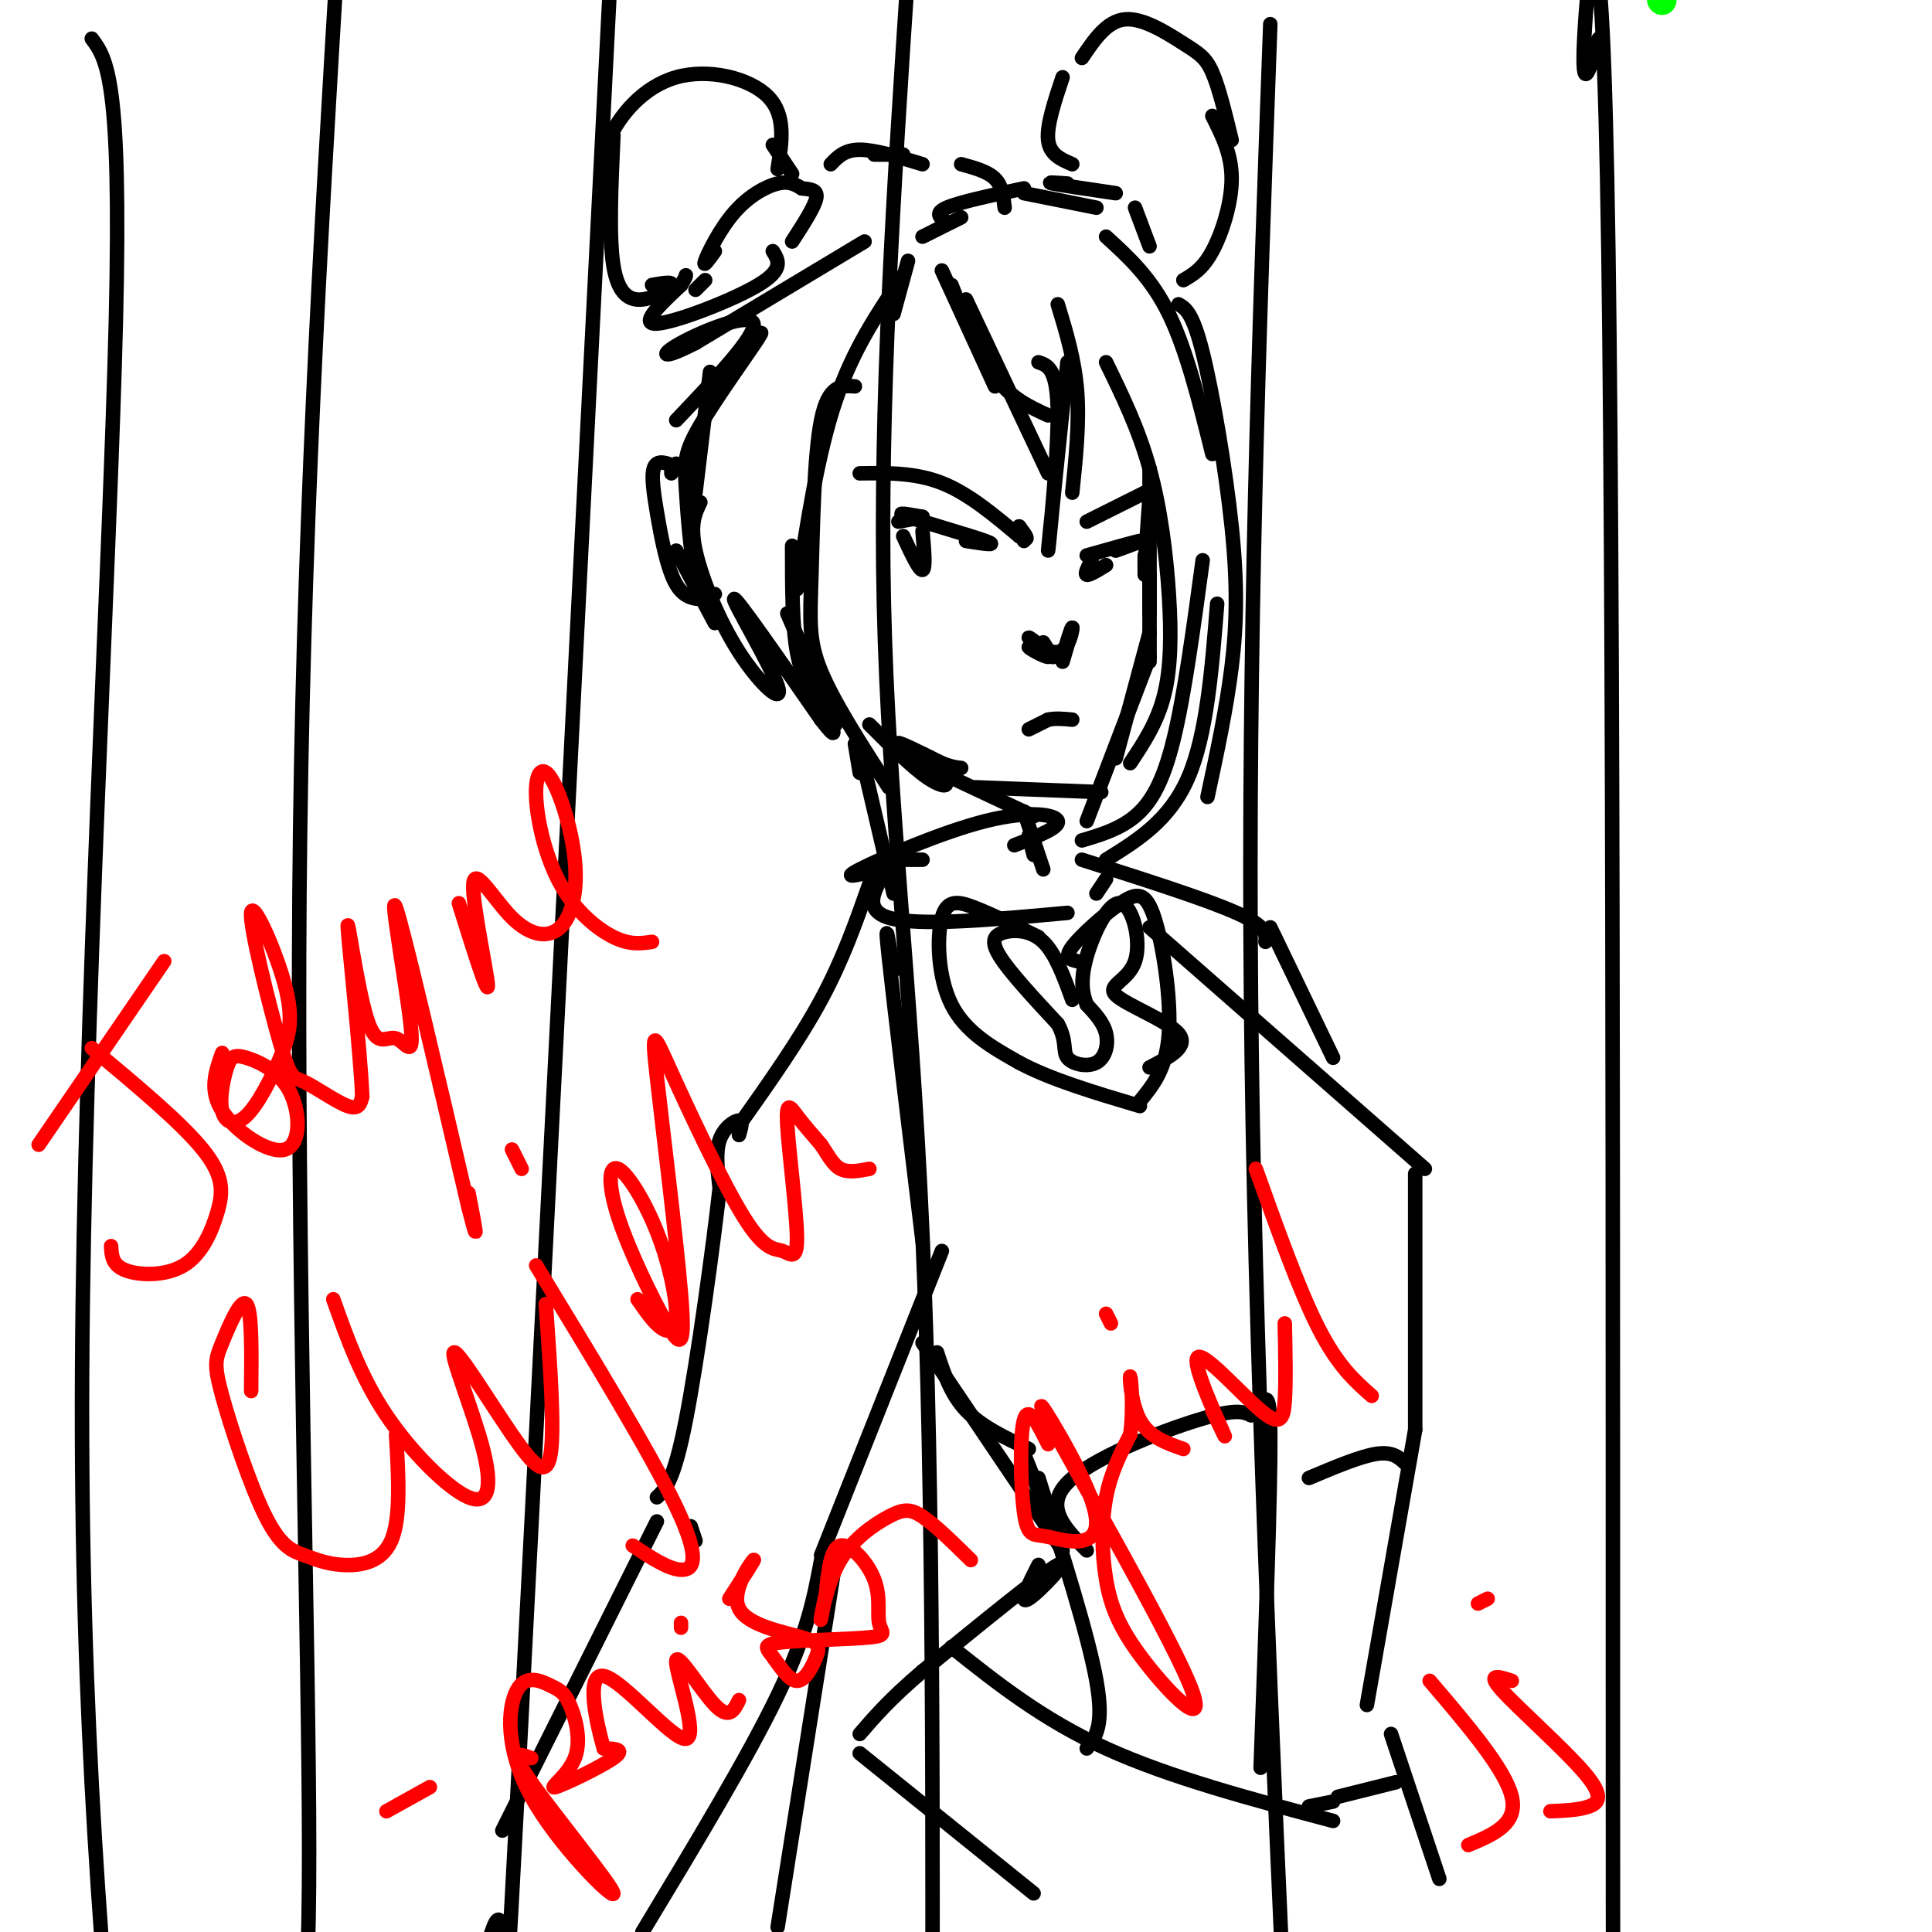 <svg viewBox='0 0 400 400' version='1.1' xmlns='http://www.w3.org/2000/svg' xmlns:xlink='http://www.w3.org/1999/xlink'><g fill='none' stroke='rgb(0,255,0)' stroke-width='6' stroke-linecap='round' stroke-linejoin='round'><path d='M344,0c0.000,0.000 0.100,0.100 0.1,0.1'/></g>
<g fill='none' stroke='rgb(0,0,0)' stroke-width='3' stroke-linecap='round' stroke-linejoin='round'><path d='M179,50c0.000,0.000 -35.000,21.000 -35,21'/><path d='M144,71c-7.179,3.726 -7.625,2.542 -3,0c4.625,-2.542 14.321,-6.440 15,-4c0.679,2.440 -7.661,11.220 -16,20'/><path d='M147,77c0.000,0.000 -3.000,25.000 -3,25'/><path d='M153,74c2.949,-3.472 5.898,-6.944 4,-4c-1.898,2.944 -8.643,12.305 -12,18c-3.357,5.695 -3.327,7.726 -3,13c0.327,5.274 0.951,13.793 2,18c1.049,4.207 2.525,4.104 4,4'/><path d='M145,104c-1.099,2.244 -2.198,4.488 -1,10c1.198,5.512 4.692,14.292 9,21c4.308,6.708 9.429,11.344 8,7c-1.429,-4.344 -9.408,-17.670 -9,-18c0.408,-0.330 9.204,12.335 18,25'/><path d='M170,149c3.333,4.333 2.667,2.667 2,1'/><path d='M173,150c0.000,0.000 -10.000,-23.000 -10,-23'/><path d='M164,113c0.000,8.250 0.000,16.500 1,22c1.000,5.500 3.000,8.250 5,11'/><path d='M188,54c0.000,0.000 -3.000,11.000 -3,11'/><path d='M187,57c-5.167,7.583 -10.333,15.167 -14,26c-3.667,10.833 -5.833,24.917 -8,39'/><path d='M177,80c-2.756,-0.208 -5.512,-0.417 -7,7c-1.488,7.417 -1.708,22.458 -2,32c-0.292,9.542 -0.655,13.583 2,20c2.655,6.417 8.327,15.208 14,24'/><path d='M191,49c0.000,0.000 8.000,-4.000 8,-4'/><path d='M196,46c-1.333,-0.917 -2.667,-1.833 0,-3c2.667,-1.167 9.333,-2.583 16,-4'/><path d='M195,56c0.000,0.000 11.000,24.000 11,24'/><path d='M197,59c2.833,7.250 5.667,14.500 9,19c3.333,4.500 7.167,6.250 11,8'/><path d='M200,62c0.000,0.000 17.000,36.000 17,36'/><path d='M215,75c2.000,0.667 4.000,1.333 4,11c0.000,9.667 -2.000,28.333 -2,28c0.000,-0.333 2.000,-19.667 4,-39'/><path d='M219,63c1.750,5.750 3.500,11.500 4,18c0.500,6.500 -0.250,13.750 -1,21'/><path d='M212,40c0.000,0.000 15.000,3.000 15,3'/><path d='M229,49c4.667,4.250 9.333,8.500 13,16c3.667,7.500 6.333,18.250 9,29'/><path d='M244,63c1.464,0.857 2.929,1.714 5,10c2.071,8.286 4.750,24.000 6,36c1.250,12.000 1.071,20.286 0,29c-1.071,8.714 -3.036,17.857 -5,27'/><path d='M229,75c3.363,6.899 6.726,13.798 9,22c2.274,8.202 3.458,17.708 4,26c0.542,8.292 0.440,15.369 -1,21c-1.440,5.631 -4.220,9.815 -7,14'/><path d='M249,116c-1.889,13.956 -3.778,27.911 -6,37c-2.222,9.089 -4.778,13.311 -8,16c-3.222,2.689 -7.111,3.844 -11,5'/><path d='M252,125c-1.083,13.583 -2.167,27.167 -6,36c-3.833,8.833 -10.417,12.917 -17,17'/><path d='M144,60c0.000,0.000 2.000,-2.000 2,-2'/><path d='M148,52c-1.286,1.792 -2.571,3.583 -2,2c0.571,-1.583 3.000,-6.542 6,-10c3.000,-3.458 6.571,-5.417 9,-6c2.429,-0.583 3.714,0.208 5,1'/><path d='M166,39c1.667,0.200 3.333,0.200 3,2c-0.333,1.800 -2.667,5.400 -5,9'/><path d='M160,52c1.178,1.889 2.356,3.778 -3,7c-5.356,3.222 -17.244,7.778 -21,8c-3.756,0.222 0.622,-3.889 5,-8'/><path d='M141,59c1.000,-1.667 1.000,-1.833 1,-2'/><path d='M135,59c2.190,-0.387 4.381,-0.774 4,0c-0.381,0.774 -3.333,2.708 -6,3c-2.667,0.292 -5.048,-1.060 -6,-7c-0.952,-5.940 -0.476,-16.470 0,-27'/><path d='M125,43c-0.607,-4.417 -1.214,-8.833 1,-14c2.214,-5.167 7.250,-11.083 14,-13c6.750,-1.917 15.214,0.167 19,4c3.786,3.833 2.893,9.417 2,15'/><path d='M160,30c0.000,0.000 4.000,6.000 4,6'/><path d='M221,38c-2.333,-0.167 -4.667,-0.333 -3,0c1.667,0.333 7.333,1.167 13,2'/><path d='M235,43c0.000,0.000 3.000,8.000 3,8'/><path d='M222,34c-2.333,-1.000 -4.667,-2.000 -5,-5c-0.333,-3.000 1.333,-8.000 3,-13'/><path d='M224,12c2.601,-3.851 5.202,-7.702 9,-8c3.798,-0.298 8.792,2.958 12,5c3.208,2.042 4.631,2.869 6,6c1.369,3.131 2.685,8.565 4,14'/><path d='M251,24c2.000,3.956 4.000,7.911 4,13c0.000,5.089 -2.000,11.311 -4,15c-2.000,3.689 -4.000,4.844 -6,6'/><path d='M172,34c1.417,-1.500 2.833,-3.000 6,-3c3.167,0.000 8.083,1.500 13,3'/><path d='M199,34c2.750,0.750 5.500,1.500 7,3c1.500,1.500 1.750,3.750 2,6'/><path d='M187,32c0.000,0.000 -6.000,0.000 -6,0'/><path d='M139,98c0.000,0.000 0.000,-1.000 0,-1'/><path d='M140,97c0.000,0.000 0.000,-1.000 0,-1'/><path d='M144,99c-3.304,-1.970 -6.607,-3.940 -8,-3c-1.393,0.940 -0.875,4.792 0,10c0.875,5.208 2.107,11.774 4,15c1.893,3.226 4.446,3.113 7,3'/><path d='M140,114c0.000,0.000 8.000,15.000 8,15'/><path d='M180,150c4.411,4.417 8.821,8.833 12,11c3.179,2.167 5.125,2.083 3,0c-2.125,-2.083 -8.321,-6.167 -9,-7c-0.679,-0.833 4.161,1.583 9,4'/><path d='M195,158c2.167,0.833 3.083,0.917 4,1'/><path d='M238,97c0.000,0.000 0.000,7.000 0,7'/><path d='M237,115c0.000,0.000 0.000,4.000 0,4'/><path d='M238,103c0.000,0.000 -1.000,14.000 -1,14'/><path d='M238,102c0.000,0.000 0.000,25.000 0,25'/><path d='M238,119c0.000,0.000 0.000,18.000 0,18'/><path d='M238,131c0.000,0.000 -7.000,26.000 -7,26'/><path d='M238,136c0.000,0.000 -13.000,34.000 -13,34'/><path d='M197,161c0.000,0.000 17.000,8.000 17,8'/><path d='M202,163c0.000,0.000 26.000,1.000 26,1'/><path d='M216,133c0.978,1.533 1.956,3.067 1,3c-0.956,-0.067 -3.844,-1.733 -4,-2c-0.156,-0.267 2.422,0.867 5,2'/><path d='M218,136c-0.668,-0.877 -4.839,-4.070 -5,-4c-0.161,0.070 3.687,3.404 6,3c2.313,-0.404 3.089,-4.544 3,-5c-0.089,-0.456 -1.045,2.772 -2,6'/><path d='M220,136c0.222,-0.711 1.778,-5.489 2,-6c0.222,-0.511 -0.889,3.244 -2,7'/><path d='M213,151c0.000,0.000 4.000,-2.000 4,-2'/><path d='M217,149c1.500,-0.333 3.250,-0.167 5,0'/><path d='M178,98c5.750,-0.083 11.500,-0.167 17,2c5.500,2.167 10.750,6.583 16,11'/><path d='M211,111c2.667,1.500 1.333,-0.250 0,-2'/><path d='M211,109c0.000,0.000 1.000,3.000 1,3'/><path d='M225,108c0.000,0.000 12.000,-6.000 12,-6'/><path d='M200,112c3.533,0.556 7.067,1.111 4,0c-3.067,-1.111 -12.733,-3.889 -16,-5c-3.267,-1.111 -0.133,-0.556 3,0'/><path d='M191,107c-0.333,0.167 -2.667,0.583 -5,1'/><path d='M187,111c1.667,3.583 3.333,7.167 4,7c0.667,-0.167 0.333,-4.083 0,-8'/><path d='M225,115c5.000,-1.417 10.000,-2.833 11,-3c1.000,-0.167 -2.000,0.917 -5,2'/><path d='M226,116c-0.750,1.417 -1.500,2.833 -1,3c0.500,0.167 2.250,-0.917 4,-2'/><path d='M177,154c0.000,0.000 1.000,6.000 1,6'/><path d='M178,155c0.000,0.000 7.000,30.000 7,30'/><path d='M213,173c0.000,0.000 1.000,4.000 1,4'/><path d='M212,168c0.000,0.000 4.000,12.000 4,12'/><path d='M180,183c-2.750,7.833 -5.500,15.667 -10,24c-4.500,8.333 -10.750,17.167 -17,26'/><path d='M224,178c12.833,4.083 25.667,8.167 32,11c6.333,2.833 6.167,4.417 6,6'/><path d='M182,180c-4.131,1.101 -8.262,2.202 -4,0c4.262,-2.202 16.917,-7.708 26,-10c9.083,-2.292 14.595,-1.369 15,0c0.405,1.369 -4.298,3.185 -9,5'/><path d='M191,178c0.000,0.000 -6.000,0.000 -6,0'/><path d='M185,178c-3.500,5.083 -7.000,10.167 -1,12c6.000,1.833 21.500,0.417 37,-1'/><path d='M227,185c0.000,0.000 2.000,-3.000 2,-3'/><path d='M185,201c-1.000,-6.167 -2.000,-12.333 -1,-3c1.000,9.333 4.000,34.167 7,59'/><path d='M238,192c0.000,0.000 57.000,50.000 57,50'/><path d='M215,194c-4.726,-2.298 -9.452,-4.595 -13,-6c-3.548,-1.405 -5.917,-1.917 -7,2c-1.083,3.917 -0.881,12.262 2,18c2.881,5.738 8.440,8.869 14,12'/><path d='M211,220c6.500,3.500 15.750,6.250 25,9'/><path d='M223,199c-1.376,-0.327 -2.753,-0.654 -1,-3c1.753,-2.346 6.635,-6.711 10,-9c3.365,-2.289 5.214,-2.501 7,3c1.786,5.501 3.510,16.715 3,24c-0.510,7.285 -3.255,10.643 -6,14'/><path d='M222,207c-1.732,-4.780 -3.464,-9.560 -6,-12c-2.536,-2.440 -5.875,-2.542 -8,-2c-2.125,0.542 -3.036,1.726 -1,5c2.036,3.274 7.018,8.637 12,14'/><path d='M219,212c1.990,3.614 0.967,5.649 2,7c1.033,1.351 4.124,2.018 6,1c1.876,-1.018 2.536,-3.719 2,-6c-0.536,-2.281 -2.268,-4.140 -4,-6'/><path d='M225,208c-0.961,-2.353 -1.364,-5.237 0,-10c1.364,-4.763 4.495,-11.406 7,-11c2.505,0.406 4.383,7.861 3,12c-1.383,4.139 -6.026,4.960 -4,7c2.026,2.040 10.722,5.297 13,8c2.278,2.703 -1.861,4.851 -6,7'/><path d='M153,235c0.444,-1.489 0.889,-2.978 0,-3c-0.889,-0.022 -3.111,1.422 -4,4c-0.889,2.578 -0.444,6.289 0,10'/><path d='M149,246c-1.289,11.511 -4.511,35.289 -7,48c-2.489,12.711 -4.244,14.356 -6,16'/><path d='M293,243c0.000,0.000 0.000,53.000 0,53'/><path d='M263,192c0.000,0.000 13.000,27.000 13,27'/><path d='M191,278c0.000,0.000 29.000,43.000 29,43'/><path d='M293,296c0.000,0.000 -10.000,57.000 -10,57'/><path d='M215,324c-2.133,4.222 -4.267,8.444 -2,7c2.267,-1.444 8.933,-8.556 6,-7c-2.933,1.556 -15.467,11.778 -28,22'/><path d='M191,346c-6.833,5.833 -9.917,9.417 -13,13'/><path d='M178,363c0.000,0.000 36.000,29.000 36,29'/><path d='M288,359c0.000,0.000 10.000,30.000 10,30'/><path d='M197,341c9.417,7.500 18.833,15.000 32,21c13.167,6.000 30.083,10.500 47,15'/><path d='M271,374c0.000,0.000 5.000,-1.000 5,-1'/><path d='M277,372c0.000,0.000 12.000,-3.000 12,-3'/><path d='M194,280c1.417,4.333 2.833,8.667 6,12c3.167,3.333 8.083,5.667 13,8'/><path d='M212,301c0.000,0.000 6.000,15.000 6,15'/><path d='M215,306c5.167,16.333 10.333,32.667 12,42c1.667,9.333 -0.167,11.667 -2,14'/><path d='M225,321c-4.444,-4.489 -8.889,-8.978 -4,-14c4.889,-5.022 19.111,-10.578 27,-13c7.889,-2.422 9.444,-1.711 11,-1'/><path d='M259,293c2.689,-2.333 3.911,-7.667 4,4c0.089,11.667 -0.956,40.333 -2,69'/><path d='M271,306c5.333,-2.250 10.667,-4.500 14,-5c3.333,-0.500 4.667,0.750 6,2'/><path d='M143,316c0.000,0.000 1.000,3.000 1,3'/><path d='M170,322c0.000,0.000 25.000,-63.000 25,-63'/><path d='M136,315c0.000,0.000 -32.000,64.000 -32,64'/><path d='M173,323c0.000,0.000 -12.000,76.000 -12,76'/><path d='M170,323c-1.417,7.583 -2.833,15.167 -9,28c-6.167,12.833 -17.083,30.917 -28,49'/><path d='M19,8c3.089,4.178 6.178,8.356 5,58c-1.178,49.644 -6.622,144.756 -7,218c-0.378,73.244 4.311,124.622 9,176'/><path d='M70,-11c-3.711,61.778 -7.422,123.556 -8,196c-0.578,72.444 1.978,155.556 2,198c0.022,42.444 -2.489,44.222 -5,46'/><path d='M127,-17c-8.267,162.644 -16.533,325.289 -20,391c-3.467,65.711 -2.133,34.489 -3,26c-0.867,-8.489 -3.933,5.756 -7,20'/><path d='M188,-6c-2.956,44.978 -5.911,89.956 -5,131c0.911,41.044 5.689,78.156 8,131c2.311,52.844 2.156,121.422 2,190'/><path d='M263,5c-2.333,64.250 -4.667,128.500 -4,201c0.667,72.500 4.333,153.250 8,234'/><path d='M331,8c-1.815,6.345 -3.631,12.690 -3,0c0.631,-12.690 3.708,-44.417 5,44c1.292,88.417 0.798,296.976 1,380c0.202,83.024 1.101,40.512 2,-2'/></g>
<g fill='none' stroke='rgb(255,0,0)' stroke-width='3' stroke-linecap='round' stroke-linejoin='round'><path d='M8,237c0.000,0.000 26.000,-38.000 26,-38'/><path d='M19,217c9.260,7.721 18.520,15.442 23,21c4.480,5.558 4.180,8.954 3,13c-1.180,4.046 -3.241,8.743 -7,11c-3.759,2.257 -9.217,2.073 -12,1c-2.783,-1.073 -2.892,-3.037 -3,-5'/><path d='M46,218c-1.376,3.858 -2.753,7.716 0,12c2.753,4.284 9.634,8.992 13,8c3.366,-0.992 3.216,-7.686 1,-12c-2.216,-4.314 -6.497,-6.250 -9,-7c-2.503,-0.750 -3.226,-0.315 -4,2c-0.774,2.315 -1.598,6.511 -1,9c0.598,2.489 2.618,3.271 5,1c2.382,-2.271 5.124,-7.595 7,-12c1.876,-4.405 2.884,-7.892 1,-15c-1.884,-7.108 -6.659,-17.835 -7,-15c-0.341,2.835 3.754,19.234 6,27c2.246,7.766 2.643,6.898 5,8c2.357,1.102 6.673,4.172 9,5c2.327,0.828 2.663,-0.586 3,-2'/><path d='M75,227c-0.381,-9.353 -2.832,-31.737 -3,-35c-0.168,-3.263 1.947,12.595 4,19c2.053,6.405 4.045,3.356 6,4c1.955,0.644 3.872,4.981 3,-3c-0.872,-7.981 -4.535,-28.280 -3,-24c1.535,4.280 8.267,33.140 15,62'/><path d='M97,250c2.500,9.833 1.250,3.417 0,-3'/><path d='M95,187c3.046,9.739 6.092,19.478 6,17c-0.092,-2.478 -3.322,-17.172 -3,-21c0.322,-3.828 4.195,3.210 8,7c3.805,3.790 7.540,4.333 10,2c2.460,-2.333 3.643,-7.542 3,-14c-0.643,-6.458 -3.111,-14.164 -5,-17c-1.889,-2.836 -3.197,-0.801 -3,4c0.197,4.801 1.899,12.370 5,18c3.101,5.630 7.600,9.323 11,11c3.400,1.677 5.700,1.339 8,1'/><path d='M52,288c0.085,-8.367 0.169,-16.734 -1,-18c-1.169,-1.266 -3.593,4.569 -5,8c-1.407,3.431 -1.798,4.458 0,11c1.798,6.542 5.786,18.598 9,25c3.214,6.402 5.655,7.149 8,8c2.345,0.851 4.593,1.806 8,2c3.407,0.194 7.973,-0.373 10,-5c2.027,-4.627 1.513,-13.313 1,-22'/><path d='M69,269c2.885,8.109 5.770,16.217 11,24c5.230,7.783 12.804,15.239 17,17c4.196,1.761 5.014,-2.175 3,-10c-2.014,-7.825 -6.859,-19.541 -6,-20c0.859,-0.459 7.424,10.338 12,17c4.576,6.662 7.165,9.189 8,4c0.835,-5.189 -0.082,-18.095 -1,-31'/><path d='M111,262c11.911,19.556 23.822,39.111 29,50c5.178,10.889 3.622,13.111 1,13c-2.622,-0.111 -6.311,-2.556 -10,-5'/><path d='M108,242c0.000,0.000 -2.000,-4.000 -2,-4'/><path d='M132,269c1.712,2.475 3.424,4.951 5,6c1.576,1.049 3.016,0.673 3,-3c-0.016,-3.673 -1.488,-10.643 -4,-17c-2.512,-6.357 -6.065,-12.102 -8,-13c-1.935,-0.898 -2.254,3.050 0,10c2.254,6.950 7.080,16.900 10,22c2.920,5.100 3.932,5.349 3,-6c-0.932,-11.349 -3.809,-34.298 -5,-45c-1.191,-10.702 -0.696,-9.158 3,-1c3.696,8.158 10.591,22.928 15,30c4.409,7.072 6.331,6.445 8,7c1.669,0.555 3.087,2.293 3,-3c-0.087,-5.293 -1.677,-17.617 -2,-23c-0.323,-5.383 0.622,-3.824 2,-2c1.378,1.824 3.189,3.912 5,6'/><path d='M170,237c1.400,2.044 2.400,4.156 4,5c1.600,0.844 3.800,0.422 6,0'/><path d='M80,375c0.000,0.000 9.000,-5.000 9,-5'/><path d='M110,364c-2.403,-0.923 -4.807,-1.845 0,5c4.807,6.845 16.823,21.458 17,23c0.177,1.542 -11.486,-9.987 -17,-20c-5.514,-10.013 -4.878,-18.508 -3,-22c1.878,-3.492 4.998,-1.979 7,-1c2.002,0.979 2.887,1.425 4,4c1.113,2.575 2.453,7.278 1,11c-1.453,3.722 -5.699,6.464 -4,6c1.699,-0.464 9.343,-4.132 12,-6c2.657,-1.868 0.329,-1.934 -2,-2'/><path d='M125,362c-1.403,-4.795 -3.912,-15.782 0,-15c3.912,0.782 14.244,13.333 17,13c2.756,-0.333 -2.066,-13.551 -2,-16c0.066,-2.449 5.019,5.872 8,9c2.981,3.128 3.991,1.064 5,-1'/><path d='M141,336c0.000,0.000 0.000,1.000 0,1'/><path d='M151,331c2.817,-4.351 5.634,-8.702 5,-8c-0.634,0.702 -4.718,6.455 -3,10c1.718,3.545 9.239,4.880 13,6c3.761,1.120 3.764,2.024 3,4c-0.764,1.976 -2.294,5.022 -4,5c-1.706,-0.022 -3.589,-3.113 -5,-5c-1.411,-1.887 -2.349,-2.570 2,-3c4.349,-0.430 13.986,-0.607 18,-1c4.014,-0.393 2.406,-1.002 2,-3c-0.406,-1.998 0.391,-5.384 -1,-9c-1.391,-3.616 -4.969,-7.462 -7,-7c-2.031,0.462 -2.516,5.231 -3,10'/><path d='M171,330c-0.792,3.269 -1.273,6.442 -1,5c0.273,-1.442 1.300,-7.500 4,-12c2.700,-4.500 7.073,-7.442 10,-9c2.927,-1.558 4.408,-1.731 7,0c2.592,1.731 6.296,5.365 10,9'/><path d='M217,299c-2.045,-4.129 -4.090,-8.257 -5,-5c-0.910,3.257 -0.683,13.901 0,19c0.683,5.099 1.824,4.654 4,5c2.176,0.346 5.388,1.484 8,1c2.612,-0.484 4.623,-2.592 1,-11c-3.623,-8.408 -12.880,-23.118 -8,-14c4.880,9.118 23.896,42.065 29,54c5.104,11.935 -3.704,2.859 -9,-4c-5.296,-6.859 -7.080,-11.500 -8,-17c-0.920,-5.500 -0.977,-11.857 0,-17c0.977,-5.143 2.989,-9.071 5,-13'/><path d='M234,297c0.762,-5.190 0.167,-11.667 0,-12c-0.167,-0.333 0.095,5.476 2,9c1.905,3.524 5.452,4.762 9,6'/><path d='M229,272c0.000,0.000 1.000,2.000 1,2'/><path d='M251,292c1.766,3.713 3.531,7.426 2,4c-1.531,-3.426 -6.359,-13.990 -5,-15c1.359,-1.010 8.904,7.536 13,11c4.096,3.464 4.742,1.847 5,-2c0.258,-3.847 0.129,-9.923 0,-16'/><path d='M260,242c4.500,12.583 9.000,25.167 13,33c4.000,7.833 7.500,10.917 11,14'/><path d='M296,348c7.833,9.167 15.667,18.333 17,24c1.333,5.667 -3.833,7.833 -9,10'/><path d='M313,348c-2.690,-0.875 -5.381,-1.750 -2,2c3.381,3.750 12.833,12.125 17,17c4.167,4.875 3.048,6.250 1,7c-2.048,0.750 -5.024,0.875 -8,1'/><path d='M308,331c0.000,0.000 -2.000,1.000 -2,1'/></g>
</svg>